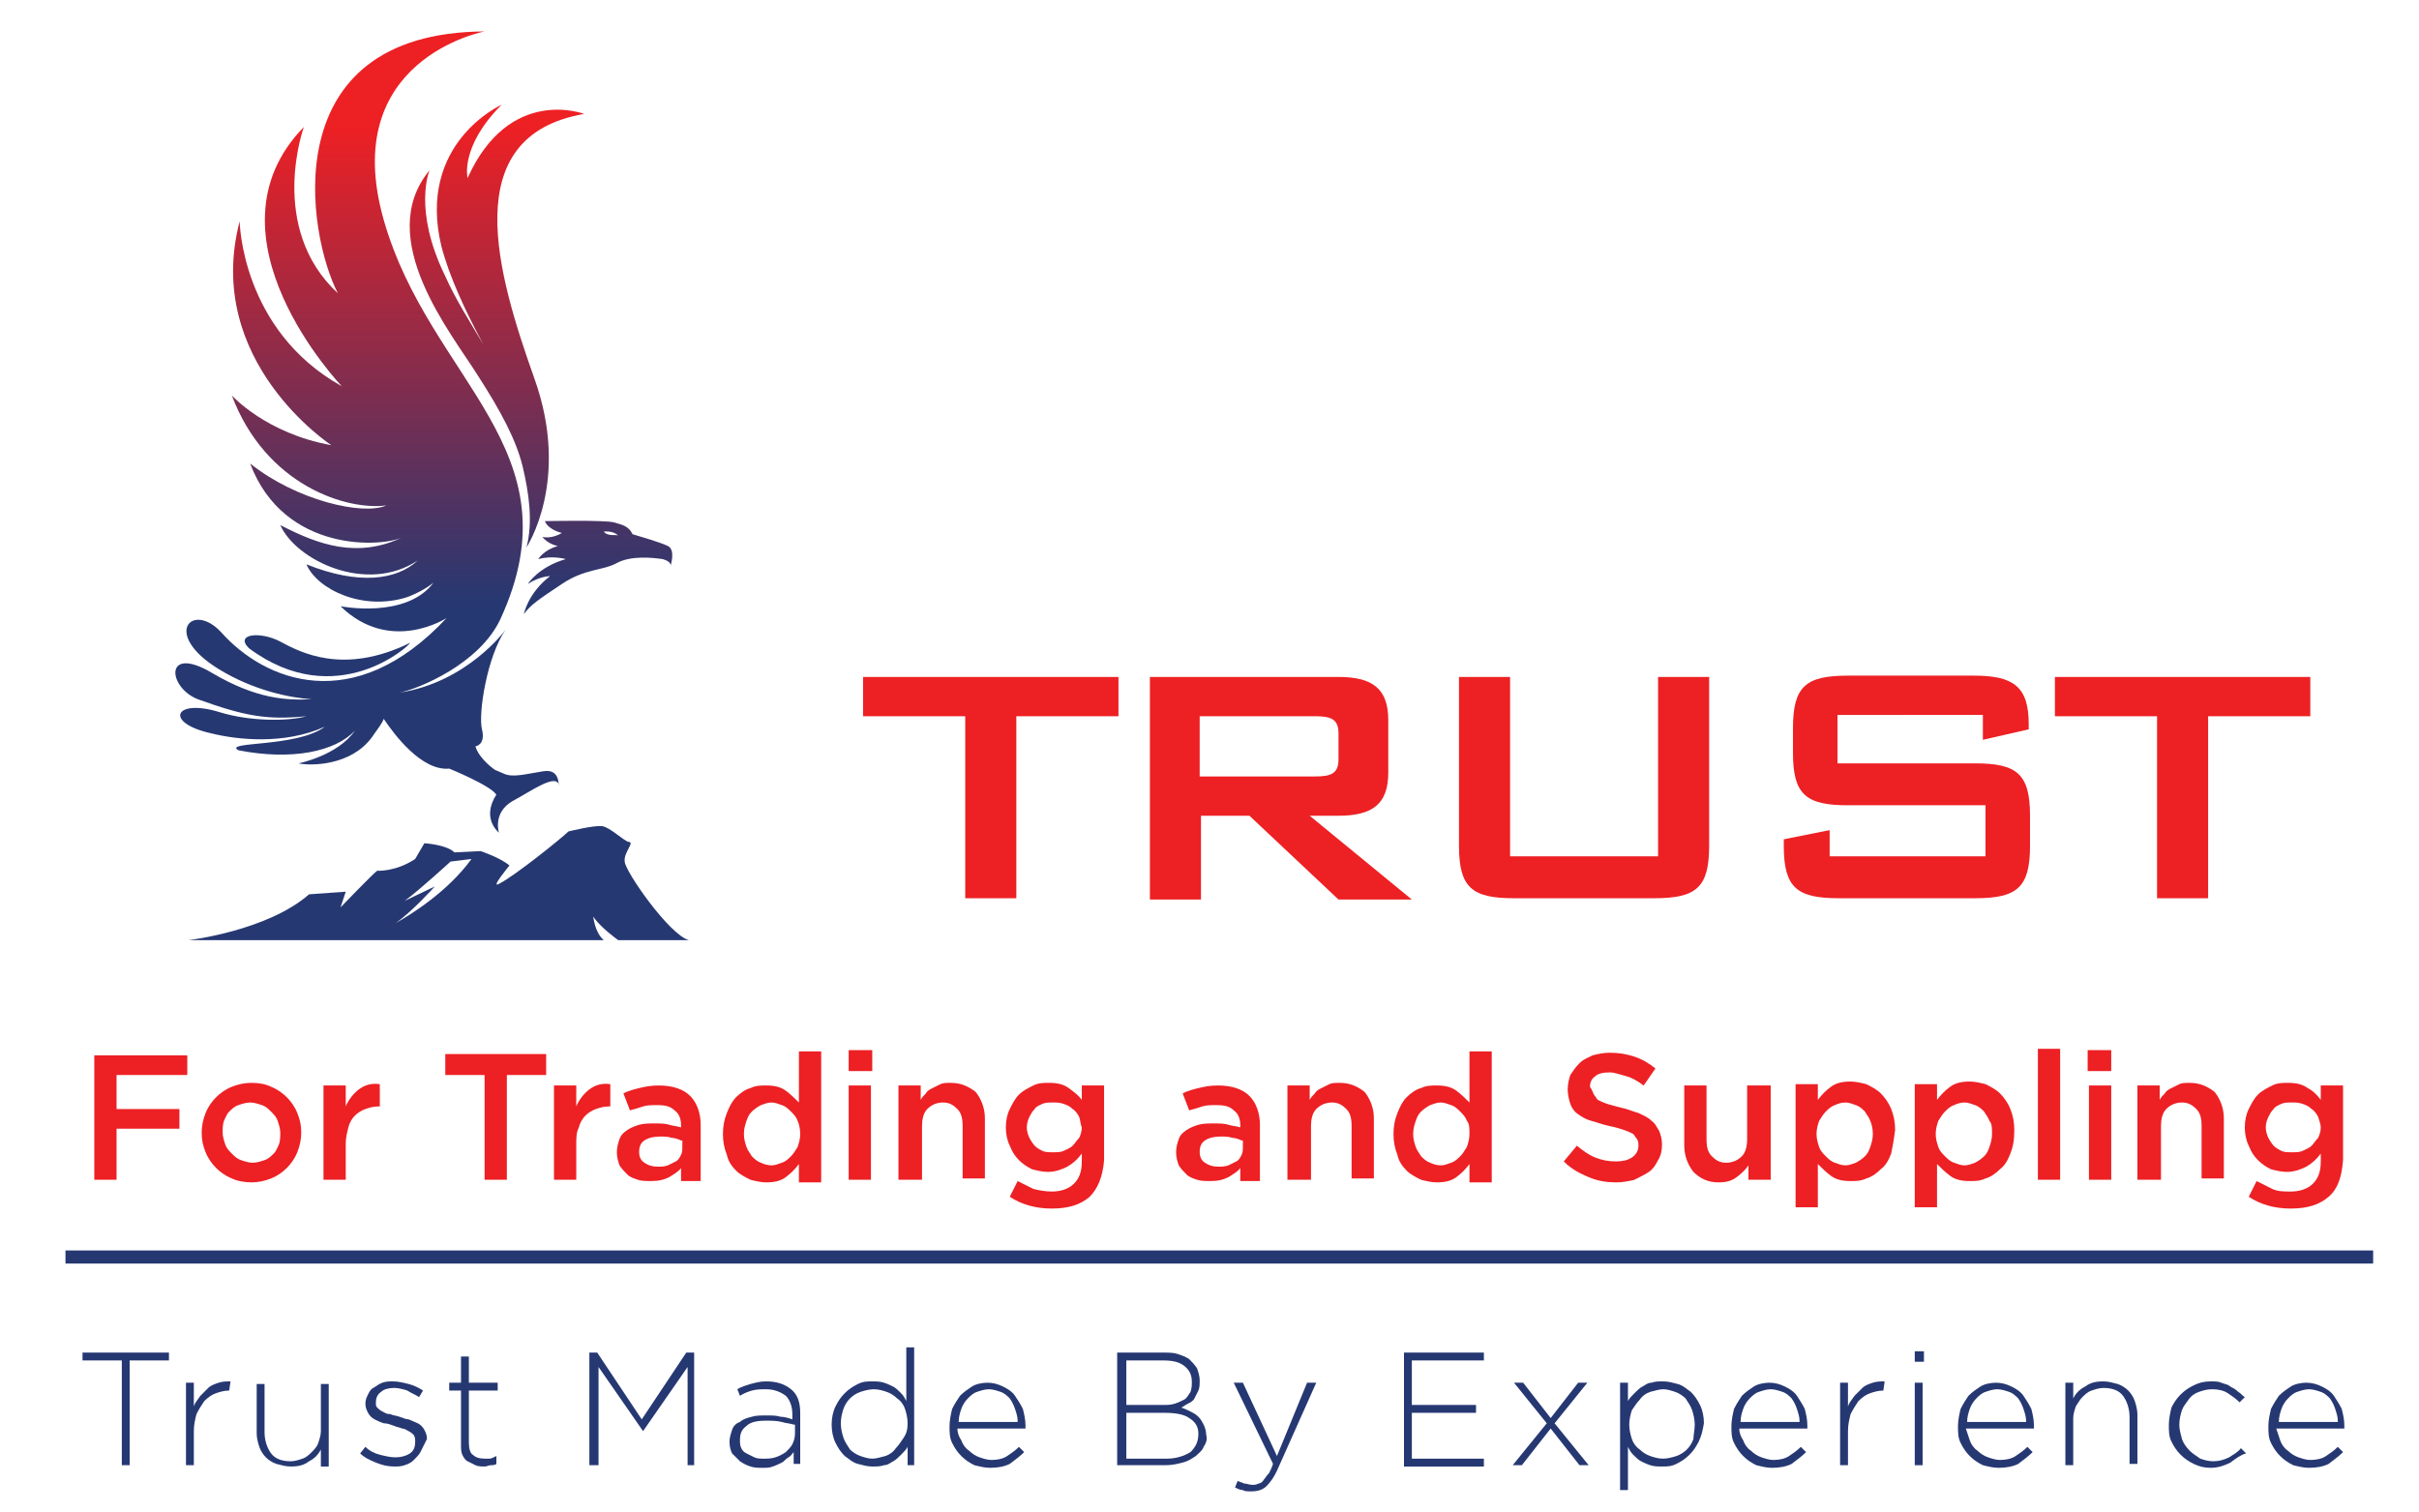 <?xml version="1.0" encoding="utf-8"?>
<!-- Generator: Adobe Illustrator 26.0.3, SVG Export Plug-In . SVG Version: 6.00 Build 0)  -->
<svg version="1.1" id="Layer_1" xmlns="http://www.w3.org/2000/svg" xmlns:xlink="http://www.w3.org/1999/xlink" x="0px" y="0px"
	 width="184.7px" height="115.5px" viewBox="0 0 184.7 115.5" style="enable-background:new 0 0 184.7 115.5;" xml:space="preserve"
	>
<style type="text/css">
	.st0{fill:#ED2024;}
	.st1{fill:#263872;}
	.st2{fill:#FFFFFF;stroke:#263872;stroke-miterlimit:10;}
	.st3{fill:url(#SVGID_1_);}
	.st4{fill:url(#SVGID_00000042734009584091776540000009243489085822912648_);}
	.st5{fill:url(#SVGID_00000125567182267142222170000006634763224270668183_);}
	.st6{fill:url(#SVGID_00000045601654010881882690000009455461219859697026_);}
	.st7{fill:url(#SVGID_00000066513092310902629880000010978650954303593111_);}
</style>
<g>
	<g>
		<g>
			<g>
				<path class="st0" d="M77.6,68.6h-3.9V54.7h-7.8v-3h19.5v3h-7.8V68.6z"/>
				<path class="st0" d="M87.7,51.7h14.5c2.6,0,3.8,0.9,3.8,3.3v4c0,2.4-1.2,3.3-3.8,3.3H100l7.8,6.4h-5.6l-6.8-6.4h-3.7v6.4h-3.9
					V51.7z M91.6,54.6v4.7h8.8c1.2,0,1.8-0.2,1.8-1.3v-2c0-1.1-0.6-1.3-1.8-1.3H91.6z"/>
				<path class="st0" d="M115.4,65.4h11.2V51.7h3.9v12.9c0,3.2-1,4-4.2,4h-10.7c-3.2,0-4.2-0.8-4.2-4V51.7h3.9V65.4z"/>
				<path class="st0" d="M140.3,54.7v3.6h10.5c3.2,0,4.2,0.8,4.2,4v2.3c0,3.2-1,4-4.2,4h-10.4c-3.2,0-4.2-0.8-4.2-4v-0.5l3.5-0.7v2
					h11.9v-3.9h-10.5c-3.2,0-4.2-0.8-4.2-4v-1.9c0-3.2,1-4,4.2-4h9.6c3,0,4.2,0.8,4.2,3.7v0.4l-3.5,0.8v-1.9H140.3z"/>
				<path class="st0" d="M168.6,68.6h-3.9V54.7h-7.8v-3h19.5v3h-7.8V68.6z"/>
			</g>
		</g>
		<g>
			<g>
				<g>
					<path class="st0" d="M14.3,82.1H8.9v2.6h4.8v1.5H8.9v3.9H7.2v-9.5h7.1V82.1z"/>
					<path class="st0" d="M22.7,88c-0.2,0.5-0.5,0.9-0.8,1.2s-0.7,0.6-1.2,0.8c-0.5,0.2-1,0.3-1.5,0.3c-0.5,0-1.1-0.1-1.5-0.3
						c-0.5-0.2-0.9-0.5-1.2-0.8s-0.6-0.7-0.8-1.2c-0.2-0.5-0.3-0.9-0.3-1.5c0-0.5,0.1-1,0.3-1.5c0.2-0.5,0.5-0.9,0.8-1.2
						s0.7-0.6,1.2-0.8c0.5-0.2,1-0.3,1.5-0.3c0.6,0,1.1,0.1,1.5,0.3c0.5,0.2,0.9,0.5,1.2,0.8s0.6,0.7,0.8,1.2
						c0.2,0.5,0.3,0.9,0.3,1.5C23,87,22.9,87.5,22.7,88z M21.2,85.6c-0.1-0.3-0.3-0.5-0.5-0.7c-0.2-0.2-0.4-0.4-0.7-0.5
						c-0.3-0.1-0.6-0.2-0.9-0.2c-0.3,0-0.6,0.1-0.9,0.2c-0.3,0.1-0.5,0.3-0.7,0.5c-0.2,0.2-0.3,0.5-0.4,0.7
						c-0.1,0.3-0.1,0.6-0.1,0.9c0,0.3,0.1,0.6,0.2,0.9c0.1,0.3,0.3,0.5,0.5,0.7s0.4,0.4,0.7,0.5c0.3,0.1,0.6,0.2,0.9,0.2
						c0.3,0,0.6-0.1,0.9-0.2c0.3-0.1,0.5-0.3,0.7-0.5s0.3-0.5,0.4-0.7c0.1-0.3,0.1-0.6,0.1-0.9C21.4,86.2,21.3,85.9,21.2,85.6z"/>
					<path class="st0" d="M26.4,90.1h-1.7v-7.2h1.7v1.6c0.2-0.5,0.6-1,1-1.3s0.9-0.5,1.6-0.4v1.7h-0.1c-0.4,0-0.7,0.1-1,0.2
						c-0.3,0.1-0.6,0.3-0.8,0.5c-0.2,0.2-0.4,0.5-0.5,0.9c-0.1,0.4-0.2,0.8-0.2,1.2V90.1z"/>
					<path class="st0" d="M38.7,90.1H37v-8h-3v-1.6h7.7v1.6h-3V90.1z"/>
					<path class="st0" d="M44,90.1h-1.7v-7.2H44v1.6c0.2-0.5,0.6-1,1-1.3c0.4-0.3,0.9-0.5,1.6-0.4v1.7h-0.1c-0.4,0-0.7,0.1-1,0.2
						c-0.3,0.1-0.6,0.3-0.8,0.5c-0.2,0.2-0.4,0.5-0.5,0.9C44,86.5,44,86.9,44,87.4V90.1z"/>
					<path class="st0" d="M52,90.1v-0.9c-0.2,0.3-0.6,0.5-0.9,0.7c-0.4,0.2-0.8,0.3-1.4,0.3c-0.3,0-0.7,0-1-0.1
						c-0.3-0.1-0.6-0.2-0.8-0.4c-0.2-0.2-0.4-0.4-0.6-0.7c-0.1-0.3-0.2-0.6-0.2-1v0c0-0.4,0.1-0.7,0.2-1c0.1-0.3,0.3-0.5,0.6-0.7
						c0.3-0.2,0.6-0.3,0.9-0.4c0.4-0.1,0.7-0.1,1.2-0.1c0.4,0,0.8,0,1.1,0.1c0.3,0.1,0.6,0.1,0.9,0.2v-0.2c0-0.5-0.2-0.9-0.5-1.1
						c-0.3-0.3-0.7-0.4-1.3-0.4c-0.4,0-0.8,0-1.1,0.1c-0.3,0.1-0.6,0.2-1,0.3l-0.5-1.3c0.4-0.2,0.8-0.3,1.2-0.4
						c0.4-0.1,0.9-0.2,1.5-0.2c1.1,0,1.9,0.3,2.4,0.8c0.5,0.5,0.8,1.3,0.8,2.2v4.3H52z M52,87.1c-0.2-0.1-0.5-0.2-0.7-0.2
						c-0.3-0.1-0.6-0.1-0.9-0.1c-0.5,0-0.9,0.1-1.2,0.3c-0.3,0.2-0.4,0.5-0.4,0.9v0c0,0.3,0.1,0.6,0.4,0.8c0.3,0.2,0.6,0.3,1,0.3
						c0.3,0,0.5,0,0.8-0.1c0.2-0.1,0.4-0.2,0.6-0.3c0.2-0.1,0.3-0.3,0.4-0.5c0.1-0.2,0.1-0.4,0.1-0.6V87.1z"/>
					<path class="st0" d="M61,90.1v-1.2c-0.3,0.4-0.6,0.7-1,1c-0.4,0.3-0.9,0.4-1.5,0.4c-0.4,0-0.8-0.1-1.2-0.2
						c-0.4-0.2-0.8-0.4-1.1-0.7c-0.3-0.3-0.6-0.7-0.7-1.2c-0.2-0.5-0.3-1-0.3-1.6c0-0.6,0.1-1.1,0.3-1.6c0.2-0.5,0.4-0.9,0.7-1.2
						c0.3-0.3,0.7-0.6,1.1-0.7c0.4-0.2,0.8-0.2,1.2-0.2c0.6,0,1.1,0.1,1.5,0.4c0.4,0.3,0.7,0.6,1,0.9v-3.9h1.7v10H61z M60.9,85.6
						c-0.1-0.3-0.3-0.5-0.5-0.7s-0.4-0.4-0.7-0.5c-0.3-0.1-0.5-0.2-0.8-0.2c-0.3,0-0.5,0.1-0.8,0.2c-0.2,0.1-0.5,0.3-0.7,0.5
						c-0.2,0.2-0.3,0.4-0.4,0.7c-0.1,0.3-0.2,0.6-0.2,1c0,0.4,0.1,0.7,0.2,1c0.1,0.3,0.3,0.5,0.4,0.7c0.2,0.2,0.4,0.4,0.7,0.5
						c0.2,0.1,0.5,0.2,0.8,0.2c0.3,0,0.5-0.1,0.8-0.2c0.3-0.1,0.5-0.3,0.7-0.5c0.2-0.2,0.3-0.4,0.5-0.7c0.1-0.3,0.2-0.6,0.2-1
						S61,85.8,60.9,85.6z"/>
					<path class="st0" d="M64.8,81.8v-1.6h1.8v1.6H64.8z M64.8,90.1v-7.2h1.7v7.2H64.8z"/>
					<path class="st0" d="M70.3,90.1h-1.7v-7.2h1.7V84c0.1-0.2,0.2-0.3,0.4-0.5c0.1-0.2,0.3-0.3,0.5-0.4c0.2-0.1,0.4-0.2,0.6-0.3
						c0.2-0.1,0.5-0.1,0.8-0.1c0.8,0,1.4,0.3,1.9,0.7c0.4,0.5,0.7,1.2,0.7,2v4.6h-1.7V86c0-0.6-0.1-1-0.4-1.3
						c-0.3-0.3-0.6-0.5-1.1-0.5c-0.5,0-0.9,0.2-1.2,0.5c-0.3,0.3-0.4,0.8-0.4,1.3V90.1z"/>
					<path class="st0" d="M83.2,91.4c-0.7,0.6-1.6,0.9-2.9,0.9c-1.2,0-2.3-0.3-3.2-0.9l0.6-1.2c0.4,0.2,0.8,0.4,1.2,0.6
						c0.4,0.1,0.9,0.2,1.4,0.2c0.7,0,1.3-0.2,1.7-0.6c0.4-0.4,0.6-0.9,0.6-1.7v-0.6c-0.3,0.4-0.6,0.7-1.1,1
						c-0.4,0.2-0.9,0.4-1.5,0.4c-0.4,0-0.8-0.1-1.2-0.2c-0.4-0.2-0.7-0.4-1-0.7c-0.3-0.3-0.5-0.6-0.7-1.1c-0.2-0.4-0.3-0.9-0.3-1.4
						c0-0.5,0.1-1,0.3-1.4s0.4-0.8,0.7-1.1c0.3-0.3,0.7-0.5,1.1-0.7c0.4-0.2,0.8-0.2,1.2-0.2c0.6,0,1.1,0.1,1.5,0.4s0.7,0.5,1,0.9
						v-1.1h1.7v5.7C84.2,89.9,83.8,90.8,83.2,91.4z M82.4,85.3c-0.1-0.2-0.3-0.5-0.5-0.6c-0.2-0.2-0.4-0.3-0.7-0.4s-0.5-0.1-0.8-0.1
						c-0.3,0-0.6,0-0.8,0.1c-0.2,0.1-0.5,0.2-0.6,0.4c-0.2,0.2-0.3,0.4-0.4,0.6c-0.1,0.2-0.2,0.5-0.2,0.8s0.1,0.6,0.2,0.8
						c0.1,0.2,0.3,0.5,0.4,0.6c0.2,0.2,0.4,0.3,0.6,0.4c0.2,0.1,0.5,0.1,0.8,0.1s0.6,0,0.8-0.1s0.5-0.2,0.7-0.4
						c0.2-0.2,0.3-0.4,0.5-0.6c0.1-0.2,0.2-0.5,0.2-0.8C82.5,85.9,82.5,85.6,82.4,85.3z"/>
					<path class="st0" d="M94.7,90.1v-0.9c-0.2,0.3-0.6,0.5-0.9,0.7c-0.4,0.2-0.8,0.3-1.4,0.3c-0.3,0-0.7,0-1-0.1
						c-0.3-0.1-0.6-0.2-0.8-0.4c-0.2-0.2-0.4-0.4-0.6-0.7c-0.1-0.3-0.2-0.6-0.2-1v0c0-0.4,0.1-0.7,0.2-1c0.1-0.3,0.3-0.5,0.6-0.7
						c0.3-0.2,0.6-0.3,0.9-0.4c0.4-0.1,0.7-0.1,1.2-0.1c0.4,0,0.8,0,1.1,0.1c0.3,0.1,0.6,0.1,0.9,0.2v-0.2c0-0.5-0.2-0.9-0.5-1.1
						c-0.3-0.3-0.7-0.4-1.3-0.4c-0.4,0-0.8,0-1.1,0.1c-0.3,0.1-0.6,0.2-1,0.3l-0.5-1.3c0.4-0.2,0.8-0.3,1.2-0.4
						c0.4-0.1,0.9-0.2,1.5-0.2c1.1,0,1.9,0.3,2.4,0.8c0.5,0.5,0.8,1.3,0.8,2.2v4.3H94.7z M94.8,87.1c-0.2-0.1-0.5-0.2-0.7-0.2
						c-0.3-0.1-0.6-0.1-0.9-0.1c-0.5,0-0.9,0.1-1.2,0.3c-0.3,0.2-0.4,0.5-0.4,0.9v0c0,0.3,0.1,0.6,0.4,0.8c0.3,0.2,0.6,0.3,1,0.3
						c0.3,0,0.5,0,0.8-0.1c0.2-0.1,0.4-0.2,0.6-0.3c0.2-0.1,0.3-0.3,0.4-0.5c0.1-0.2,0.1-0.4,0.1-0.6V87.1z"/>
					<path class="st0" d="M100,90.1h-1.7v-7.2h1.7V84c0.1-0.2,0.2-0.3,0.4-0.5c0.1-0.2,0.3-0.3,0.5-0.4c0.2-0.1,0.4-0.2,0.6-0.3
						c0.2-0.1,0.5-0.1,0.8-0.1c0.8,0,1.4,0.3,1.9,0.7c0.4,0.5,0.7,1.2,0.7,2v4.6h-1.7V86c0-0.6-0.1-1-0.4-1.3
						c-0.3-0.3-0.6-0.5-1.1-0.5c-0.5,0-0.9,0.2-1.2,0.5c-0.3,0.3-0.4,0.8-0.4,1.3V90.1z"/>
					<path class="st0" d="M112.2,90.1v-1.2c-0.3,0.4-0.6,0.7-1,1c-0.4,0.3-0.9,0.4-1.5,0.4c-0.4,0-0.8-0.1-1.2-0.2
						c-0.4-0.2-0.8-0.4-1.1-0.7c-0.3-0.3-0.6-0.7-0.7-1.2c-0.2-0.5-0.3-1-0.3-1.6c0-0.6,0.1-1.1,0.3-1.6c0.2-0.5,0.4-0.9,0.7-1.2
						c0.3-0.3,0.7-0.6,1.1-0.7c0.4-0.2,0.8-0.2,1.2-0.2c0.6,0,1.1,0.1,1.5,0.4c0.4,0.3,0.7,0.6,1,0.9v-3.9h1.7v10H112.2z M112,85.6
						c-0.1-0.3-0.3-0.5-0.5-0.7s-0.4-0.4-0.7-0.5c-0.3-0.1-0.5-0.2-0.8-0.2c-0.3,0-0.5,0.1-0.8,0.2c-0.2,0.1-0.5,0.3-0.7,0.5
						c-0.2,0.2-0.3,0.4-0.4,0.7c-0.1,0.3-0.2,0.6-0.2,1c0,0.4,0.1,0.7,0.2,1c0.1,0.3,0.3,0.5,0.4,0.7c0.2,0.2,0.4,0.4,0.7,0.5
						c0.2,0.1,0.5,0.2,0.8,0.2c0.3,0,0.5-0.1,0.8-0.2c0.3-0.1,0.5-0.3,0.7-0.5c0.2-0.2,0.3-0.4,0.5-0.7c0.1-0.3,0.2-0.6,0.2-1
						S112.2,85.8,112,85.6z"/>
					<path class="st0" d="M121.7,83.6c0.1,0.1,0.2,0.3,0.3,0.4c0.2,0.1,0.4,0.2,0.7,0.3c0.3,0.1,0.7,0.2,1.1,0.3
						c0.5,0.1,0.9,0.3,1.3,0.4c0.4,0.2,0.7,0.3,1,0.6c0.3,0.2,0.4,0.5,0.6,0.8c0.1,0.3,0.2,0.6,0.2,1c0,0.5-0.1,0.9-0.3,1.2
						c-0.2,0.4-0.4,0.7-0.7,0.9c-0.3,0.2-0.7,0.4-1.1,0.6c-0.4,0.1-0.9,0.2-1.4,0.2c-0.7,0-1.4-0.1-2.1-0.4
						c-0.7-0.3-1.3-0.6-1.9-1.2l1-1.2c0.5,0.4,0.9,0.7,1.4,0.9c0.5,0.2,1,0.3,1.6,0.3c0.5,0,0.9-0.1,1.2-0.3
						c0.3-0.2,0.5-0.5,0.5-0.9c0-0.2,0-0.3-0.1-0.5c-0.1-0.1-0.2-0.3-0.3-0.4c-0.2-0.1-0.4-0.2-0.7-0.3c-0.3-0.1-0.6-0.2-1.1-0.3
						c-0.5-0.1-1-0.3-1.4-0.4c-0.4-0.1-0.7-0.3-1-0.5c-0.3-0.2-0.5-0.5-0.6-0.8c-0.1-0.3-0.2-0.7-0.2-1.1c0-0.4,0.1-0.8,0.2-1.1
						c0.2-0.3,0.4-0.6,0.7-0.9s0.6-0.4,1-0.6c0.4-0.1,0.8-0.2,1.3-0.2c0.7,0,1.3,0.1,1.9,0.3c0.6,0.2,1.1,0.5,1.6,0.9l-0.9,1.3
						c-0.4-0.3-0.9-0.6-1.3-0.7s-0.9-0.3-1.3-0.3c-0.5,0-0.9,0.1-1.1,0.3c-0.3,0.2-0.4,0.5-0.4,0.8
						C121.6,83.3,121.6,83.4,121.7,83.6z"/>
					<path class="st0" d="M133.5,82.9h1.7v7.2h-1.7V89c-0.2,0.3-0.5,0.6-0.9,0.9c-0.4,0.3-0.8,0.4-1.4,0.4c-0.8,0-1.4-0.3-1.9-0.8
						c-0.4-0.5-0.7-1.2-0.7-2v-4.6h1.7V87c0,0.6,0.1,1,0.4,1.3s0.6,0.5,1.1,0.5c0.5,0,0.9-0.2,1.2-0.5c0.3-0.3,0.4-0.8,0.4-1.3V82.9
						z"/>
					<path class="st0" d="M144.4,88.1c-0.2,0.5-0.4,0.9-0.8,1.2c-0.3,0.3-0.7,0.6-1.1,0.7c-0.4,0.2-0.8,0.2-1.2,0.2
						c-0.6,0-1.1-0.1-1.5-0.4c-0.4-0.3-0.7-0.6-1-0.9l0,3.3h-1.7v-9.4h1.7v1.2c0.3-0.4,0.6-0.7,1-1c0.4-0.3,0.9-0.4,1.5-0.4
						c0.4,0,0.8,0.1,1.2,0.2c0.4,0.2,0.8,0.4,1.1,0.7c0.3,0.3,0.6,0.7,0.8,1.2c0.2,0.5,0.3,1,0.3,1.6
						C144.6,87.1,144.5,87.6,144.4,88.1z M142.8,85.6c-0.1-0.3-0.3-0.5-0.4-0.7c-0.2-0.2-0.4-0.4-0.7-0.5c-0.3-0.1-0.5-0.2-0.8-0.2
						c-0.3,0-0.6,0.1-0.8,0.2c-0.3,0.1-0.5,0.3-0.7,0.5c-0.2,0.2-0.3,0.4-0.5,0.7c-0.1,0.3-0.2,0.6-0.2,1s0.1,0.7,0.2,1
						c0.1,0.3,0.3,0.5,0.5,0.7c0.2,0.2,0.4,0.4,0.7,0.5c0.3,0.1,0.5,0.2,0.8,0.2c0.3,0,0.5-0.1,0.8-0.2c0.2-0.1,0.5-0.3,0.7-0.5
						c0.2-0.2,0.3-0.4,0.4-0.7c0.1-0.3,0.2-0.6,0.2-1S142.9,85.8,142.8,85.6z"/>
					<path class="st0" d="M153.5,88.1c-0.2,0.5-0.4,0.9-0.8,1.2c-0.3,0.3-0.7,0.6-1.1,0.7c-0.4,0.2-0.8,0.2-1.2,0.2
						c-0.6,0-1.1-0.1-1.5-0.4c-0.4-0.3-0.7-0.6-1-0.9l0,3.3h-1.7v-9.4h1.7v1.2c0.3-0.4,0.6-0.7,1-1c0.4-0.3,0.9-0.4,1.5-0.4
						c0.4,0,0.8,0.1,1.2,0.2c0.4,0.2,0.8,0.4,1.1,0.7c0.3,0.3,0.6,0.7,0.8,1.2c0.2,0.5,0.3,1,0.3,1.6
						C153.8,87.1,153.7,87.6,153.5,88.1z M151.9,85.6c-0.1-0.3-0.3-0.5-0.4-0.7c-0.2-0.2-0.4-0.4-0.7-0.5c-0.3-0.1-0.5-0.2-0.8-0.2
						c-0.3,0-0.6,0.1-0.8,0.2c-0.3,0.1-0.5,0.3-0.7,0.5c-0.2,0.2-0.3,0.4-0.5,0.7c-0.1,0.3-0.2,0.6-0.2,1s0.1,0.7,0.2,1
						c0.1,0.3,0.3,0.5,0.5,0.7c0.2,0.2,0.4,0.4,0.7,0.5c0.3,0.1,0.5,0.2,0.8,0.2c0.3,0,0.5-0.1,0.8-0.2c0.2-0.1,0.5-0.3,0.7-0.5
						c0.2-0.2,0.3-0.4,0.4-0.7s0.2-0.6,0.2-1S152.1,85.8,151.9,85.6z"/>
					<path class="st0" d="M155.6,90.1v-10h1.7v10H155.6z"/>
					<path class="st0" d="M159.4,81.8v-1.6h1.8v1.6H159.4z M159.5,90.1v-7.2h1.7v7.2H159.5z"/>
					<path class="st0" d="M164.9,90.1h-1.7v-7.2h1.7V84c0.1-0.2,0.2-0.3,0.4-0.5c0.1-0.2,0.3-0.3,0.5-0.4c0.2-0.1,0.4-0.2,0.6-0.3
						c0.2-0.1,0.5-0.1,0.8-0.1c0.8,0,1.4,0.3,1.9,0.7c0.4,0.5,0.7,1.2,0.7,2v4.6h-1.7V86c0-0.6-0.1-1-0.4-1.3
						c-0.3-0.3-0.6-0.5-1.1-0.5c-0.5,0-0.9,0.2-1.2,0.5c-0.3,0.3-0.4,0.8-0.4,1.3V90.1z"/>
					<path class="st0" d="M177.8,91.4c-0.7,0.6-1.6,0.9-2.9,0.9c-1.2,0-2.3-0.3-3.2-0.9l0.6-1.2c0.4,0.2,0.8,0.4,1.2,0.6
						s0.9,0.2,1.4,0.2c0.7,0,1.3-0.2,1.7-0.6c0.4-0.4,0.6-0.9,0.6-1.7v-0.6c-0.3,0.4-0.6,0.7-1.1,1c-0.4,0.2-0.9,0.4-1.5,0.4
						c-0.4,0-0.8-0.1-1.2-0.2c-0.4-0.2-0.7-0.4-1-0.7c-0.3-0.3-0.5-0.6-0.7-1.1c-0.2-0.4-0.3-0.9-0.3-1.4c0-0.5,0.1-1,0.3-1.4
						c0.2-0.4,0.4-0.8,0.7-1.1c0.3-0.3,0.7-0.5,1.1-0.7c0.4-0.2,0.8-0.2,1.2-0.2c0.6,0,1.1,0.1,1.5,0.4c0.4,0.2,0.7,0.5,1,0.9v-1.1
						h1.7v5.7C178.8,89.9,178.5,90.8,177.8,91.4z M177,85.3c-0.1-0.2-0.3-0.5-0.5-0.6c-0.2-0.2-0.4-0.3-0.7-0.4s-0.5-0.1-0.8-0.1
						c-0.3,0-0.6,0-0.8,0.1c-0.2,0.1-0.5,0.2-0.6,0.4c-0.2,0.2-0.3,0.4-0.4,0.6c-0.1,0.2-0.2,0.5-0.2,0.8s0.1,0.6,0.2,0.8
						c0.1,0.2,0.3,0.5,0.4,0.6c0.2,0.2,0.4,0.3,0.6,0.4c0.2,0.1,0.5,0.1,0.8,0.1c0.3,0,0.6,0,0.8-0.1s0.5-0.2,0.7-0.4
						c0.2-0.2,0.3-0.4,0.5-0.6c0.1-0.2,0.2-0.5,0.2-0.8C177.2,85.9,177.1,85.6,177,85.3z"/>
				</g>
			</g>
		</g>
		<g>
			<g>
				<path class="st1" d="M9.9,103.9v8H9.3v-8h-3v-0.6h6.6v0.6H9.9z"/>
				<path class="st1" d="M17.5,106.2c-0.4,0-0.7,0.1-1,0.2c-0.3,0.1-0.6,0.3-0.9,0.6c-0.2,0.3-0.4,0.6-0.6,1
					c-0.1,0.4-0.2,0.8-0.2,1.3v2.6h-0.6v-6.3h0.6v1.8c0.1-0.3,0.3-0.5,0.5-0.8c0.2-0.2,0.4-0.4,0.6-0.6c0.2-0.2,0.5-0.3,0.8-0.4
					c0.3-0.1,0.6-0.1,0.9-0.1L17.5,106.2L17.5,106.2z"/>
				<path class="st1" d="M24.5,111.9v-1.2c-0.2,0.4-0.5,0.7-0.9,0.9c-0.4,0.3-0.8,0.4-1.4,0.4c-0.4,0-0.7-0.1-1.1-0.2
					c-0.3-0.1-0.6-0.3-0.8-0.5c-0.2-0.2-0.4-0.5-0.5-0.8s-0.2-0.7-0.2-1v-3.8h0.6v3.7c0,0.6,0.2,1.2,0.5,1.6
					c0.3,0.4,0.8,0.6,1.5,0.6c0.3,0,0.6-0.1,0.9-0.2s0.5-0.3,0.7-0.5c0.2-0.2,0.4-0.4,0.5-0.7s0.2-0.6,0.2-0.9v-3.6h0.6v6.3H24.5z"
					/>
				<path class="st1" d="M32.1,110.9c-0.1,0.2-0.3,0.4-0.5,0.6c-0.2,0.2-0.4,0.3-0.7,0.4c-0.3,0.1-0.5,0.1-0.8,0.1
					c-0.5,0-0.9-0.1-1.4-0.3c-0.5-0.2-0.9-0.4-1.2-0.7l0.4-0.5c0.3,0.3,0.7,0.5,1.1,0.6c0.4,0.1,0.8,0.2,1.2,0.2
					c0.4,0,0.8-0.1,1.1-0.3c0.3-0.2,0.4-0.5,0.4-0.9v0c0-0.2,0-0.3-0.1-0.5c-0.1-0.1-0.2-0.2-0.4-0.3s-0.3-0.2-0.5-0.2
					c-0.2-0.1-0.4-0.1-0.6-0.2c-0.3-0.1-0.5-0.2-0.8-0.2c-0.3-0.1-0.5-0.2-0.7-0.3c-0.2-0.1-0.4-0.3-0.5-0.5
					c-0.1-0.2-0.2-0.4-0.2-0.7v0c0-0.3,0.1-0.5,0.2-0.7c0.1-0.2,0.2-0.4,0.4-0.5s0.4-0.3,0.7-0.4c0.3-0.1,0.5-0.1,0.8-0.1
					c0.4,0,0.8,0.1,1.2,0.2c0.4,0.1,0.8,0.3,1.1,0.5l-0.3,0.5c-0.3-0.2-0.6-0.3-0.9-0.5c-0.3-0.1-0.7-0.2-1-0.2
					c-0.4,0-0.8,0.1-1,0.3c-0.3,0.2-0.4,0.5-0.4,0.8v0c0,0.2,0,0.3,0.1,0.4c0.1,0.1,0.2,0.2,0.4,0.3c0.2,0.1,0.3,0.2,0.6,0.2
					c0.2,0.1,0.4,0.1,0.7,0.2c0.3,0.1,0.5,0.2,0.7,0.2c0.2,0.1,0.5,0.2,0.7,0.3s0.4,0.3,0.5,0.5c0.1,0.2,0.2,0.4,0.2,0.7v0
					C32.3,110.5,32.2,110.7,32.1,110.9z"/>
				<path class="st1" d="M37.5,111.9c-0.2,0-0.3,0.1-0.5,0.1c-0.2,0-0.5,0-0.7-0.1c-0.2-0.1-0.4-0.2-0.6-0.3
					c-0.2-0.1-0.3-0.3-0.4-0.5c-0.1-0.2-0.1-0.5-0.1-0.8v-4.1h-0.9v-0.6h0.9v-2h0.6v2H38v0.6h-2.2v4c0,0.4,0.1,0.8,0.3,0.9
					c0.2,0.2,0.5,0.3,0.9,0.3c0.2,0,0.3,0,0.4,0c0.1,0,0.3-0.1,0.5-0.2v0.6C37.8,111.9,37.6,111.9,37.5,111.9z"/>
				<path class="st1" d="M52.5,111.9v-7.5l-3.4,4.9h0l-3.4-4.9v7.5H45v-8.6h0.6l3.4,5.1l3.4-5.1h0.6v8.6H52.5z"/>
				<path class="st1" d="M60.6,111.9v-1c-0.1,0.1-0.2,0.3-0.4,0.4c-0.2,0.1-0.3,0.3-0.5,0.4s-0.4,0.2-0.7,0.3
					c-0.2,0.1-0.5,0.1-0.8,0.1c-0.3,0-0.6,0-0.9-0.1c-0.3-0.1-0.5-0.2-0.8-0.4c-0.2-0.2-0.4-0.4-0.6-0.6c-0.1-0.2-0.2-0.5-0.2-0.9v0
					c0-0.3,0.1-0.6,0.2-0.9c0.1-0.3,0.3-0.5,0.6-0.6c0.2-0.2,0.5-0.3,0.9-0.4c0.3-0.1,0.7-0.1,1.1-0.1c0.4,0,0.8,0,1.1,0.1
					c0.3,0,0.6,0.1,0.9,0.2V108c0-0.6-0.2-1.1-0.5-1.4c-0.4-0.3-0.9-0.5-1.5-0.5c-0.4,0-0.7,0-1.1,0.1c-0.3,0.1-0.6,0.2-0.9,0.4
					l-0.2-0.5c0.3-0.2,0.7-0.3,1-0.4c0.4-0.1,0.7-0.2,1.2-0.2c0.8,0,1.4,0.2,1.9,0.6c0.5,0.4,0.7,1,0.7,1.8v3.9H60.6z M60.6,108.8
					c-0.3-0.1-0.6-0.1-0.9-0.2c-0.4-0.1-0.8-0.1-1.2-0.1c-0.7,0-1.2,0.1-1.5,0.4c-0.4,0.3-0.5,0.6-0.5,1.1v0c0,0.2,0,0.4,0.1,0.6
					c0.1,0.2,0.2,0.3,0.4,0.4c0.2,0.1,0.4,0.2,0.6,0.3c0.2,0.1,0.5,0.1,0.7,0.1c0.3,0,0.6,0,0.9-0.1c0.3-0.1,0.5-0.2,0.8-0.4
					c0.2-0.2,0.4-0.4,0.5-0.6c0.1-0.2,0.2-0.5,0.2-0.8V108.8z"/>
				<path class="st1" d="M69.3,111.9v-1.4c-0.1,0.2-0.3,0.4-0.5,0.6c-0.2,0.2-0.4,0.4-0.6,0.5c-0.2,0.1-0.4,0.3-0.7,0.3
					c-0.3,0.1-0.5,0.1-0.9,0.1c-0.4,0-0.7-0.1-1.1-0.2c-0.4-0.1-0.7-0.4-1-0.6c-0.3-0.3-0.5-0.6-0.7-1c-0.2-0.4-0.3-0.9-0.3-1.4v0
					c0-0.5,0.1-1,0.3-1.4c0.2-0.4,0.4-0.7,0.7-1c0.3-0.3,0.6-0.5,1-0.7c0.4-0.2,0.7-0.2,1.1-0.2c0.3,0,0.6,0,0.9,0.1
					s0.5,0.2,0.7,0.3c0.2,0.1,0.4,0.3,0.6,0.5c0.2,0.2,0.3,0.4,0.4,0.6v-4.1h0.6v9H69.3z M69.3,108.7c0-0.4-0.1-0.8-0.2-1.1
					c-0.1-0.3-0.3-0.6-0.6-0.8c-0.2-0.2-0.5-0.4-0.8-0.5c-0.3-0.1-0.6-0.2-1-0.2c-0.3,0-0.7,0.1-1,0.2c-0.3,0.1-0.6,0.3-0.8,0.5
					c-0.2,0.2-0.4,0.5-0.5,0.8c-0.1,0.3-0.2,0.7-0.2,1.1v0c0,0.4,0.1,0.8,0.2,1.1c0.1,0.3,0.3,0.6,0.5,0.9c0.2,0.2,0.5,0.4,0.8,0.5
					c0.3,0.1,0.6,0.2,0.9,0.2c0.3,0,0.6-0.1,1-0.2c0.3-0.1,0.6-0.3,0.8-0.6c0.2-0.2,0.4-0.5,0.6-0.8
					C69.2,109.5,69.3,109.2,69.3,108.7L69.3,108.7z"/>
				<path class="st1" d="M73.4,110c0.1,0.3,0.3,0.6,0.6,0.8c0.2,0.2,0.5,0.4,0.8,0.5c0.3,0.1,0.6,0.2,0.9,0.2c0.5,0,0.9-0.1,1.2-0.3
					c0.3-0.2,0.6-0.4,0.9-0.7l0.4,0.4c-0.3,0.3-0.7,0.6-1.1,0.9c-0.4,0.2-0.9,0.3-1.5,0.3c-0.4,0-0.8-0.1-1.2-0.2
					c-0.4-0.2-0.7-0.4-1-0.7c-0.3-0.3-0.5-0.6-0.7-1c-0.2-0.4-0.2-0.8-0.2-1.3v0c0-0.4,0.1-0.9,0.2-1.3c0.2-0.4,0.4-0.7,0.6-1
					c0.3-0.3,0.6-0.5,0.9-0.7s0.8-0.3,1.2-0.3c0.4,0,0.8,0.1,1.2,0.3c0.4,0.2,0.7,0.4,0.9,0.7c0.2,0.3,0.4,0.6,0.6,1
					c0.1,0.4,0.2,0.8,0.2,1.3v0c0,0,0,0.1,0,0.1c0,0,0,0.1,0,0.1h-5.2C73.1,109.4,73.2,109.7,73.4,110z M77.7,108.5
					c0-0.3-0.1-0.6-0.2-0.9c-0.1-0.3-0.2-0.5-0.4-0.8c-0.2-0.2-0.4-0.4-0.7-0.5c-0.3-0.1-0.6-0.2-0.9-0.2c-0.3,0-0.6,0.1-0.9,0.2
					c-0.3,0.1-0.5,0.3-0.7,0.5c-0.2,0.2-0.4,0.5-0.5,0.8c-0.1,0.3-0.2,0.6-0.2,1H77.7z"/>
				<path class="st1" d="M91.9,110.5c-0.1,0.3-0.4,0.5-0.6,0.7c-0.3,0.2-0.6,0.4-1,0.5c-0.4,0.1-0.8,0.2-1.3,0.2h-3.7v-8.6h3.5
					c0.4,0,0.8,0,1.1,0.1c0.3,0.1,0.6,0.2,0.9,0.4c0.2,0.2,0.4,0.4,0.6,0.7c0.1,0.3,0.2,0.6,0.2,0.9v0c0,0.3,0,0.6-0.1,0.8
					c-0.1,0.2-0.2,0.4-0.3,0.6c-0.1,0.2-0.3,0.3-0.5,0.4c-0.2,0.1-0.3,0.2-0.5,0.3c0.3,0.1,0.5,0.2,0.7,0.3c0.2,0.1,0.4,0.2,0.6,0.4
					c0.2,0.2,0.3,0.4,0.4,0.6c0.1,0.2,0.2,0.5,0.2,0.8v0C92.2,109.9,92.1,110.2,91.9,110.5z M91,105.5c0-0.5-0.2-0.9-0.6-1.2
					c-0.4-0.3-0.9-0.4-1.6-0.4H86v3.4h2.8c0.3,0,0.6,0,0.9-0.1c0.3-0.1,0.5-0.2,0.7-0.3c0.2-0.1,0.3-0.3,0.5-0.6
					C91,106,91,105.8,91,105.5L91,105.5z M91.5,109.5c0-0.5-0.2-0.9-0.7-1.2c-0.4-0.3-1.1-0.4-1.9-0.4H86v3.5h3.1
					c0.7,0,1.3-0.2,1.8-0.5C91.3,110.5,91.5,110.1,91.5,109.5L91.5,109.5z"/>
				<path class="st1" d="M97.6,112.1c-0.3,0.7-0.6,1.1-0.9,1.4c-0.3,0.3-0.7,0.4-1.2,0.4c-0.2,0-0.5,0-0.6-0.1
					c-0.2,0-0.4-0.1-0.6-0.2l0.2-0.5c0.2,0.1,0.3,0.1,0.5,0.2c0.2,0,0.4,0.1,0.6,0.1c0.2,0,0.3,0,0.5-0.1c0.1,0,0.3-0.1,0.4-0.3
					c0.1-0.1,0.2-0.3,0.4-0.5c0.1-0.2,0.2-0.4,0.3-0.7l-3-6.2h0.7l2.6,5.6l2.3-5.6h0.7L97.6,112.1z"/>
				<path class="st1" d="M107.2,111.9v-8.6h6.1v0.6h-5.5v3.4h4.9v0.6h-4.9v3.5h5.5v0.6H107.2z"/>
				<path class="st1" d="M120.6,111.9l-2.2-2.8l-2.2,2.8h-0.7l2.6-3.2l-2.5-3.1h0.7l2.1,2.7l2.1-2.7h0.7l-2.5,3.1l2.6,3.2H120.6z"/>
				<path class="st1" d="M129.7,110.1c-0.2,0.4-0.4,0.7-0.7,1c-0.3,0.3-0.6,0.5-1,0.7c-0.4,0.2-0.7,0.2-1.1,0.2
					c-0.3,0-0.6,0-0.9-0.1c-0.3-0.1-0.5-0.2-0.7-0.3c-0.2-0.1-0.4-0.3-0.6-0.5c-0.2-0.2-0.3-0.4-0.4-0.6v3.3h-0.6v-8.2h0.6v1.4
					c0.1-0.2,0.3-0.4,0.5-0.6c0.2-0.2,0.4-0.4,0.6-0.5c0.2-0.1,0.4-0.3,0.7-0.3c0.3-0.1,0.5-0.1,0.9-0.1c0.4,0,0.7,0.1,1.1,0.2
					c0.4,0.1,0.7,0.4,1,0.6c0.3,0.3,0.5,0.6,0.7,1c0.2,0.4,0.3,0.9,0.3,1.4v0C130,109.3,129.9,109.7,129.7,110.1z M129.4,108.8
					c0-0.4-0.1-0.8-0.2-1.1c-0.1-0.3-0.3-0.6-0.5-0.9c-0.2-0.2-0.5-0.4-0.8-0.5c-0.3-0.1-0.6-0.2-0.9-0.2c-0.3,0-0.6,0.1-1,0.2
					c-0.3,0.1-0.6,0.3-0.8,0.6c-0.2,0.2-0.4,0.5-0.6,0.8c-0.1,0.3-0.2,0.7-0.2,1.1v0c0,0.4,0.1,0.8,0.2,1.1c0.1,0.3,0.3,0.6,0.6,0.8
					c0.2,0.2,0.5,0.4,0.8,0.5c0.3,0.1,0.6,0.2,1,0.2c0.3,0,0.7-0.1,1-0.2c0.3-0.1,0.6-0.3,0.8-0.5c0.2-0.2,0.4-0.5,0.5-0.8
					C129.3,109.6,129.4,109.2,129.4,108.8L129.4,108.8z"/>
				<path class="st1" d="M133.1,110c0.1,0.3,0.3,0.6,0.6,0.8c0.2,0.2,0.5,0.4,0.8,0.5c0.3,0.1,0.6,0.2,0.9,0.2
					c0.5,0,0.9-0.1,1.2-0.3c0.3-0.2,0.6-0.4,0.9-0.7l0.4,0.4c-0.3,0.3-0.7,0.6-1.1,0.9c-0.4,0.2-0.9,0.3-1.5,0.3
					c-0.4,0-0.8-0.1-1.2-0.2c-0.4-0.2-0.7-0.4-1-0.7c-0.3-0.3-0.5-0.6-0.7-1c-0.2-0.4-0.2-0.8-0.2-1.3v0c0-0.4,0.1-0.9,0.2-1.3
					c0.2-0.4,0.4-0.7,0.6-1c0.3-0.3,0.6-0.5,0.9-0.7s0.8-0.3,1.2-0.3c0.4,0,0.8,0.1,1.2,0.3c0.4,0.2,0.7,0.4,0.9,0.7
					c0.2,0.3,0.4,0.6,0.6,1c0.1,0.4,0.2,0.8,0.2,1.3v0c0,0,0,0.1,0,0.1c0,0,0,0.1,0,0.1h-5.2C132.8,109.4,132.9,109.7,133.1,110z
					 M137.4,108.5c0-0.3-0.1-0.6-0.2-0.9c-0.1-0.3-0.2-0.5-0.4-0.8c-0.2-0.2-0.4-0.4-0.7-0.5c-0.3-0.1-0.6-0.2-0.9-0.2
					c-0.3,0-0.6,0.1-0.9,0.2c-0.3,0.1-0.5,0.3-0.7,0.5c-0.2,0.2-0.4,0.5-0.5,0.8c-0.1,0.3-0.2,0.6-0.2,1H137.4z"/>
				<path class="st1" d="M143.8,106.2c-0.4,0-0.7,0.1-1,0.2c-0.3,0.1-0.6,0.3-0.9,0.6c-0.2,0.3-0.4,0.6-0.6,1
					c-0.1,0.4-0.2,0.8-0.2,1.3v2.6h-0.6v-6.3h0.6v1.8c0.1-0.3,0.3-0.5,0.5-0.8c0.2-0.2,0.4-0.4,0.6-0.6c0.2-0.2,0.5-0.3,0.8-0.4
					c0.3-0.1,0.6-0.1,0.9-0.1L143.8,106.2L143.8,106.2z"/>
				<path class="st1" d="M146.2,104v-0.8h0.7v0.8H146.2z M146.2,111.9v-6.3h0.6v6.3H146.2z"/>
				<path class="st1" d="M150.4,110c0.1,0.3,0.3,0.6,0.6,0.8c0.2,0.2,0.5,0.4,0.8,0.5c0.3,0.1,0.6,0.2,0.9,0.2
					c0.5,0,0.9-0.1,1.2-0.3c0.3-0.2,0.6-0.4,0.9-0.7l0.4,0.4c-0.3,0.3-0.7,0.6-1.1,0.9c-0.4,0.2-0.9,0.3-1.5,0.3
					c-0.4,0-0.8-0.1-1.2-0.2c-0.4-0.2-0.7-0.4-1-0.7c-0.3-0.3-0.5-0.6-0.7-1c-0.2-0.4-0.2-0.8-0.2-1.3v0c0-0.4,0.1-0.9,0.2-1.3
					c0.2-0.4,0.4-0.7,0.6-1c0.3-0.3,0.6-0.5,0.9-0.7s0.8-0.3,1.2-0.3c0.4,0,0.8,0.1,1.2,0.3c0.4,0.2,0.7,0.4,0.9,0.7
					c0.2,0.3,0.4,0.6,0.6,1c0.1,0.4,0.2,0.8,0.2,1.3v0c0,0,0,0.1,0,0.1c0,0,0,0.1,0,0.1h-5.2C150.2,109.4,150.3,109.7,150.4,110z
					 M154.7,108.5c0-0.3-0.1-0.6-0.2-0.9c-0.1-0.3-0.2-0.5-0.4-0.8c-0.2-0.2-0.4-0.4-0.7-0.5c-0.3-0.1-0.6-0.2-0.9-0.2
					c-0.3,0-0.6,0.1-0.9,0.2c-0.3,0.1-0.5,0.3-0.7,0.5c-0.2,0.2-0.4,0.5-0.5,0.8c-0.1,0.3-0.2,0.6-0.2,1H154.7z"/>
				<path class="st1" d="M162.6,111.9v-3.7c0-0.6-0.2-1.2-0.5-1.6c-0.3-0.4-0.8-0.6-1.5-0.6c-0.3,0-0.6,0.1-0.9,0.2
					c-0.3,0.1-0.5,0.3-0.7,0.5s-0.3,0.4-0.5,0.7c-0.1,0.3-0.2,0.6-0.2,0.9v3.6h-0.6v-6.3h0.6v1.2c0.2-0.4,0.5-0.7,0.9-0.9
					c0.4-0.3,0.8-0.4,1.4-0.4c0.4,0,0.7,0.1,1.1,0.2c0.3,0.1,0.6,0.3,0.8,0.5c0.2,0.2,0.4,0.5,0.5,0.8c0.1,0.3,0.2,0.7,0.2,1v3.8
					H162.6z"/>
				<path class="st1" d="M170.3,111.7c-0.4,0.2-0.9,0.4-1.5,0.4c-0.5,0-0.9-0.1-1.3-0.3c-0.4-0.2-0.7-0.4-1-0.7
					c-0.3-0.3-0.5-0.6-0.7-1c-0.2-0.4-0.2-0.8-0.2-1.3v0c0-0.4,0.1-0.9,0.2-1.3c0.2-0.4,0.4-0.7,0.7-1c0.3-0.3,0.6-0.5,1-0.7
					c0.4-0.2,0.8-0.3,1.3-0.3c0.3,0,0.6,0,0.8,0.1c0.2,0.1,0.5,0.1,0.7,0.3c0.2,0.1,0.4,0.2,0.6,0.4c0.2,0.1,0.3,0.3,0.5,0.4
					l-0.4,0.4c-0.3-0.3-0.6-0.5-0.9-0.7c-0.3-0.2-0.7-0.3-1.2-0.3c-0.4,0-0.7,0.1-1,0.2c-0.3,0.1-0.6,0.3-0.8,0.6s-0.4,0.5-0.5,0.8
					c-0.1,0.3-0.2,0.7-0.2,1.1v0c0,0.4,0.1,0.7,0.2,1.1c0.1,0.3,0.3,0.6,0.6,0.9c0.2,0.2,0.5,0.4,0.8,0.6c0.3,0.1,0.6,0.2,1,0.2
					c0.4,0,0.8-0.1,1.2-0.3c0.3-0.2,0.7-0.4,0.9-0.7l0.4,0.4C171.1,111.1,170.7,111.4,170.3,111.7z"/>
				<path class="st1" d="M174.1,110c0.1,0.3,0.3,0.6,0.6,0.8c0.2,0.2,0.5,0.4,0.8,0.5c0.3,0.1,0.6,0.2,0.9,0.2
					c0.5,0,0.9-0.1,1.2-0.3c0.3-0.2,0.6-0.4,0.9-0.7l0.4,0.4c-0.3,0.3-0.7,0.6-1.1,0.9c-0.4,0.2-0.9,0.3-1.5,0.3
					c-0.4,0-0.8-0.1-1.2-0.2c-0.4-0.2-0.7-0.4-1-0.7c-0.3-0.3-0.5-0.6-0.7-1c-0.2-0.4-0.2-0.8-0.2-1.3v0c0-0.4,0.1-0.9,0.2-1.3
					c0.2-0.4,0.4-0.7,0.6-1c0.3-0.3,0.6-0.5,0.9-0.7s0.8-0.3,1.2-0.3c0.4,0,0.8,0.1,1.2,0.3c0.4,0.2,0.7,0.4,0.9,0.7
					c0.2,0.3,0.4,0.6,0.6,1c0.1,0.4,0.2,0.8,0.2,1.3v0c0,0,0,0.1,0,0.1c0,0,0,0.1,0,0.1h-5.2C173.9,109.4,174,109.7,174.1,110z
					 M178.5,108.5c0-0.3-0.1-0.6-0.2-0.9c-0.1-0.3-0.2-0.5-0.4-0.8c-0.2-0.2-0.4-0.4-0.7-0.5c-0.3-0.1-0.6-0.2-0.9-0.2
					c-0.3,0-0.6,0.1-0.9,0.2c-0.3,0.1-0.5,0.3-0.7,0.5c-0.2,0.2-0.4,0.5-0.5,0.8c-0.1,0.3-0.2,0.6-0.2,1H178.5z"/>
			</g>
		</g>
		<line class="st2" x1="5" y1="96" x2="181.2" y2="96"/>
	</g>
	<g>
		<g>
			<linearGradient id="SVGID_1_" gradientUnits="userSpaceOnUse" x1="28.008" y1="70.624" x2="28.008" y2="9.714">
				<stop  offset="0.403" style="stop-color:#263872"/>
				<stop  offset="1" style="stop-color:#ED2024"/>
			</linearGradient>
			<path class="st3" d="M41.5,58.9c-1.3,0.2-2.3,0.5-3,0.2c-0.7-0.3-0.7-0.3-0.7-0.3s-1.2-0.8-1.5-1.8c0,0,0.8-0.1,0.5-1.3
				c-0.3-1.2,0.4-5.6,1.8-7.6c0,0-2.9,4-8.1,4.8c1.5-0.3,6.1-2.2,7.7-5.6c6-13-5.4-18.2-8.9-30.5C25.8,4.5,37,2.4,37,2.4
				C20.8,2.5,23.5,18,25.8,22.4c-5.4-5-2.6-12.7-2.6-12.7c-8.1,8.3,2.9,19.8,2.9,19.8c-7.7-4.3-7.8-12.6-7.8-12.6
				c-2.8,10.7,7,17.1,7,17.1c-5-0.9-7.6-3.8-7.6-3.8c2.6,6.9,8.8,8.8,11.8,8.4c-1.8,0.8-6.9-0.4-10.4-3.2c2.6,6.9,10.2,6.4,11.7,5.6
				c-3.5,1.7-6.5,0.6-9.4-0.9c1.2,2.7,6.6,5.3,10.5,2.7c-1.6,1.5-4.5,1.9-8.5,0.3c0.8,1.9,4.3,3.6,7.7,2.5c0.8-0.3,1.5-0.7,2-1.1
				C31,47.3,26,46.3,26,46.3c3.8,3.7,8.1,0.9,8.1,0.9C27,54.8,20.2,52,16.9,48.3c-2.2-2.4-4.6,0.1-0.2,2.8c2.6,1.6,5.4,2.2,7.1,2.3
				c-1.9,0.1-4.2,0-7.6-2c-3.7-2.2-3.4,1.1-1.1,2c3.6,1.3,5.3,1.6,8.3,1.3c-1.4,0.4-4.3,0.4-6.6-0.3c-3.5-1.1-4.3,0.8-0.7,1.6
				c2,0.5,5.6,0.9,8.7-0.5c-2.1,1.6-7.8,1.1-6.6,1.8c4.1,0.8,7.4,0.1,8.9-1.5c-1.3,1.9-4.3,2.5-4.3,2.5c0.9,0.2,4,0.2,5.6-2
				c0.5-0.7,0.8-1.1,0.9-1.4c0.8,1.2,2.9,4,5,3.8c0,0,3.2,1.3,3.6,2c0,0-1.2,1.6,0.2,2.9c0,0-0.5-1.5,1-2.4c1.5-0.8,3.4-2.2,3.6-1.2
				C42.6,60,42.8,58.7,41.5,58.9z"/>
			
				<linearGradient id="SVGID_00000093177632438925879090000003625373991597340298_" gradientUnits="userSpaceOnUse" x1="25.053" y1="70.624" x2="25.053" y2="9.714">
				<stop  offset="0.403" style="stop-color:#263872"/>
				<stop  offset="1" style="stop-color:#ED2024"/>
			</linearGradient>
			<path style="fill:url(#SVGID_00000093177632438925879090000003625373991597340298_);" d="M19,49.5c-1.1-1.1,0.9-1.3,2.4-0.5
				c1.5,0.8,4.8,2.6,9.9,0.1C31.4,49.2,25.7,54.5,19,49.5z"/>
			
				<linearGradient id="SVGID_00000056394785490479768750000017772210078400241075_" gradientUnits="userSpaceOnUse" x1="37.928" y1="70.624" x2="37.928" y2="9.714">
				<stop  offset="0.403" style="stop-color:#263872"/>
				<stop  offset="1" style="stop-color:#ED2024"/>
			</linearGradient>
			<path style="fill:url(#SVGID_00000056394785490479768750000017772210078400241075_);" d="M44.6,8.7c0,0-5.7-2.2-8.9,4.9
				c0,0-0.6-2.4,2.6-5.6c0,0-6.5,2.9-4.6,10.8c0.6,2.3,1.8,4.9,3.2,7.5c-1-1.7-2.1-3.4-2.9-5.2C31.5,16,32.8,13,32.8,13
				c-4.3,5.2,1.7,12.5,3.7,15.7c1.8,2.8,2.9,4.9,3.4,6.9c0.5,2.1,0.8,4.3,0.3,6.2c0,0,3.4-5.1,0.6-12.9C38,21,34.8,10.4,44.6,8.7z"
				/>
			
				<linearGradient id="SVGID_00000072252782457028943730000006911230295167050673_" gradientUnits="userSpaceOnUse" x1="45.666" y1="70.624" x2="45.666" y2="9.714">
				<stop  offset="0.403" style="stop-color:#263872"/>
				<stop  offset="1" style="stop-color:#ED2024"/>
			</linearGradient>
			<path style="fill:url(#SVGID_00000072252782457028943730000006911230295167050673_);" d="M51,41.7c-0.6-0.3-2.7-0.9-2.7-0.9
				c-0.3-0.6-0.7-0.7-1.4-0.9c-0.7-0.2-5.3-0.1-5.3-0.1c0.3,0.7,1.3,0.9,1.3,0.9c-0.8,0.5-1.5,0.3-1.5,0.3c0.5,0.6,1.2,0.7,1.2,0.7
				c-1.1,0.3-1.5,1-1.5,1c1.1-0.3,2.1,0,2.1,0c-2.1,0.6-2.9,1.9-2.9,1.9C41.2,44,42,44,42,44c-1.7,1.3-2,2.9-2,2.9
				c0.5-0.7,1.1-1.1,2.9-2.3c1.8-1.2,3.1-1,4.2-1.6c1.1-0.6,2.8-0.4,3.5-0.3c0.7,0.2,0.6,0.5,0.6,0.5S51.6,42,51,41.7z M46.1,40.6
				c0,0,0.7-0.1,1.1,0.3C47.1,40.8,46.4,41,46.1,40.6z"/>
		</g>
		
			<linearGradient id="SVGID_00000107546419314657910020000015865644528276177033_" gradientUnits="userSpaceOnUse" x1="33.452" y1="70.624" x2="33.452" y2="9.714">
			<stop  offset="0.403" style="stop-color:#263872"/>
			<stop  offset="1" style="stop-color:#ED2024"/>
		</linearGradient>
		<path style="fill:url(#SVGID_00000107546419314657910020000015865644528276177033_);" d="M47.2,71.8h5.4c-1.5-0.4-4.9-5.3-4.9-6
			c-0.1-0.7,0.8-1.5,0.3-1.5c-0.4-0.1-1.4-1.1-2-1.2c-0.6-0.1-2.6,0.4-2.6,0.4c-0.5,0.5-4.1,3.4-5.3,4c-0.7,0.4,0.8-1.4,0.8-1.4
			c-0.7-0.6-2.2-1.1-2.2-1.1l-2,0.1c-0.6-0.6-2.3-0.7-2.3-0.7l-0.7,1.2c-1.5,1-2.9,0.9-2.9,0.9c-0.3,0.2-2.8,2.8-2.8,2.8l0.4-1.2
			l-2.8,0.2c-3.2,2.8-9.2,3.5-9.2,3.5l31.7,0c-0.7-0.6-0.8-1.8-0.8-1.8C45.8,70.8,47.2,71.8,47.2,71.8z M30.2,70.5
			c-0.2,0.1-0.3,0.2-0.5,0.3C29.7,70.8,29.9,70.7,30.2,70.5c1.2-0.8,3-2.8,3-2.8l-2.3,1.1c1.1-0.8,3.5-3,3.5-3l1.6-0.2
			C34.2,68.1,31.3,69.9,30.2,70.5z"/>
	</g>
</g>
</svg>
